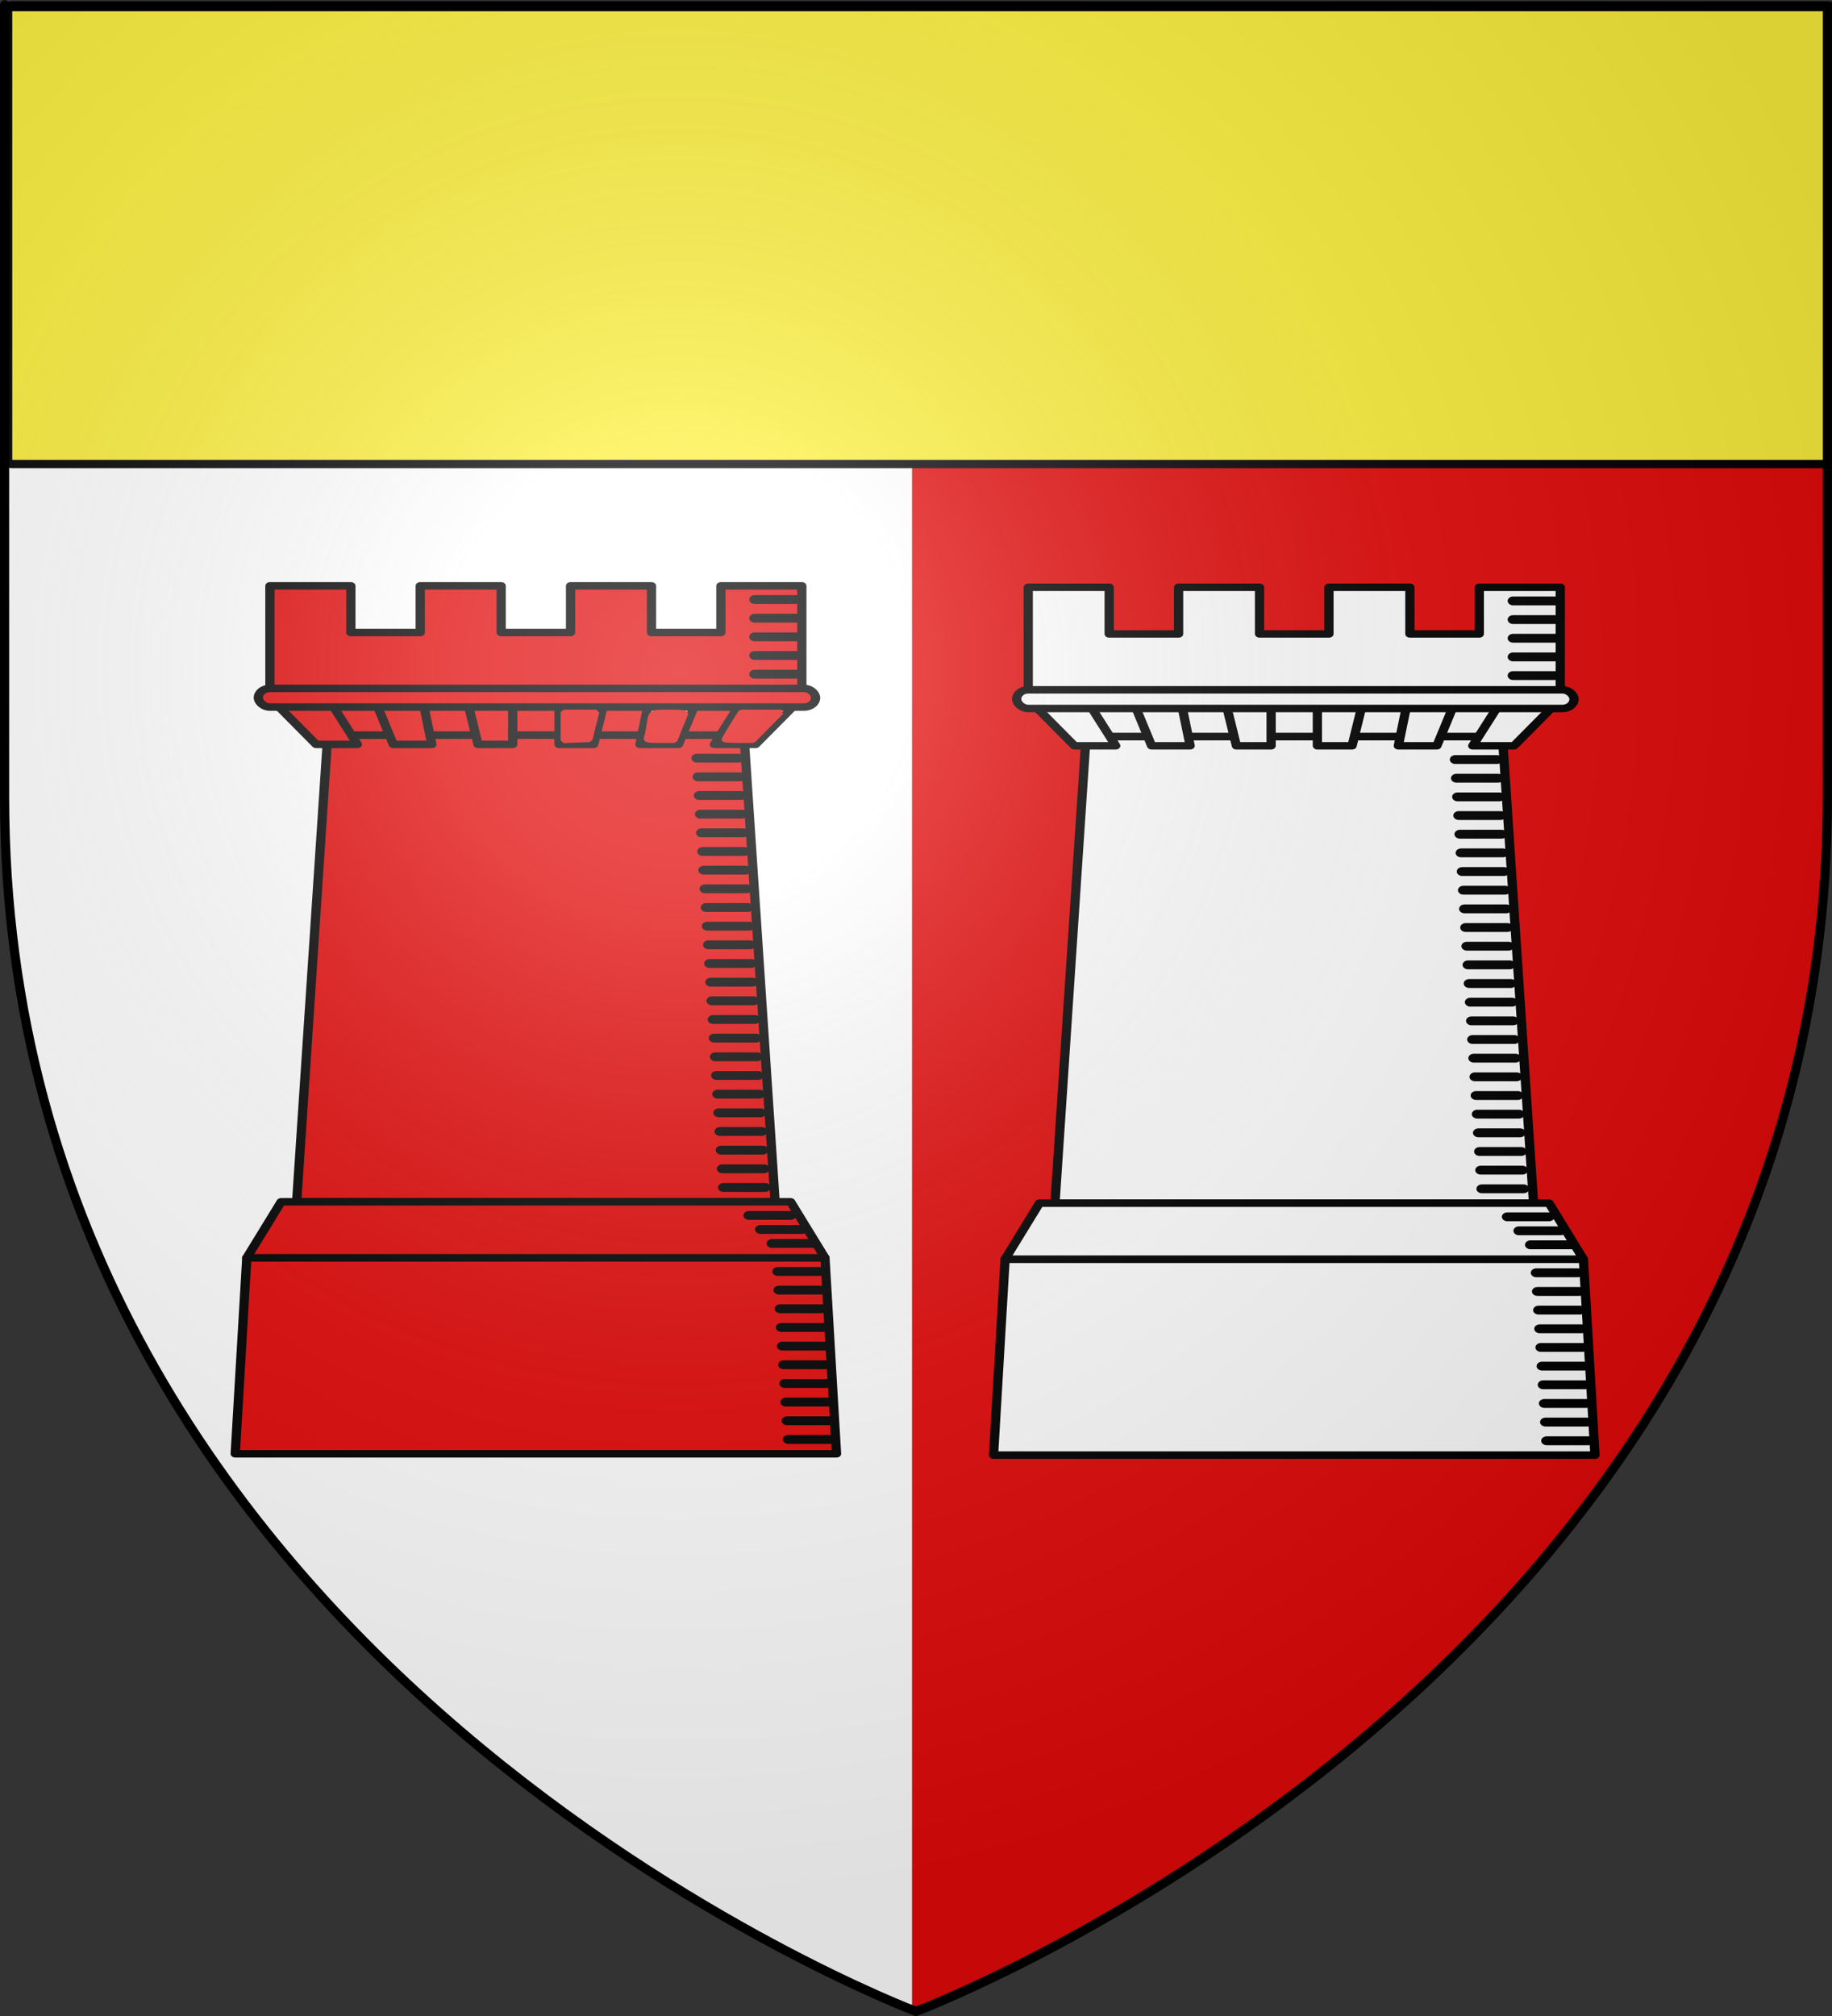 <?xml version="1.0" encoding="UTF-8" standalone="no"?>
<svg
   xmlns:dc="http://purl.org/dc/elements/1.1/"
   xmlns:cc="http://creativecommons.org/ns#"
   xmlns:rdf="http://www.w3.org/1999/02/22-rdf-syntax-ns#"
   xmlns:svg="http://www.w3.org/2000/svg"
   xmlns="http://www.w3.org/2000/svg"
   xmlns:xlink="http://www.w3.org/1999/xlink"
   xmlns:sodipodi="http://sodipodi.sourceforge.net/DTD/sodipodi-0.dtd"
   xmlns:inkscape="http://www.inkscape.org/namespaces/inkscape"
   height="660"
   width="600"
   version="1.0"
   id="svg2"
   sodipodi:version="0.32"
   inkscape:version="0.46"
   sodipodi:docname="Blason Liettres.svg"
   sodipodi:docbase="D:\Mes documents\Renaud-Notre Lapin"
   inkscape:export-filename="/Users/olivier/Desktop/Blason Rouge/Blason_Vide_3D.png"
   inkscape:export-xdpi="144"
   inkscape:export-ydpi="144"
   inkscape:output_extension="org.inkscape.output.svg.inkscape">
  <rect width="100%" height="100%" fill="#333333" stroke="none"/>
  <sodipodi:namedview
     inkscape:window-height="712"
     inkscape:window-width="1024"
     inkscape:pageshadow="2"
     inkscape:pageopacity="0.0"
     guidetolerance="10.0"
     gridtolerance="10.0"
     objecttolerance="10.0"
     borderopacity="1.0"
     bordercolor="#666666"
     pagecolor="#ffffff"
     id="base"
     showgrid="false"
     height="660px"
     inkscape:zoom="0.76736594"
     inkscape:cx="223.11849"
     inkscape:cy="330.35058"
     inkscape:window-x="66"
     inkscape:window-y="222"
     inkscape:current-layer="g7820"
     showguides="true"
     inkscape:guide-bbox="true" />
  <desc
     id="desc4">Flag of Canton of Valais (Wallis)</desc>
  <defs
     id="defs6">
    <inkscape:perspective
       sodipodi:type="inkscape:persp3d"
       inkscape:vp_x="0 : 330 : 1"
       inkscape:vp_y="0 : 1000 : 0"
       inkscape:vp_z="600 : 330 : 1"
       inkscape:persp3d-origin="300 : 220 : 1"
       id="perspective35" />
    <linearGradient
       id="linearGradient2893">
      <stop
         style="stop-color:white;stop-opacity:0.314;"
         offset="0"
         id="stop2895" />
      <stop
         id="stop2897"
         offset="0.19"
         style="stop-color:white;stop-opacity:0.251;" />
      <stop
         style="stop-color:#6b6b6b;stop-opacity:0.125;"
         offset="0.6"
         id="stop2901" />
      <stop
         style="stop-color:black;stop-opacity:0.125;"
         offset="1"
         id="stop2899" />
    </linearGradient>
    <linearGradient
       id="linearGradient2885">
      <stop
         id="stop2887"
         offset="0"
         style="stop-color:white;stop-opacity:1;" />
      <stop
         style="stop-color:white;stop-opacity:1;"
         offset="0.229"
         id="stop2891" />
      <stop
         id="stop2889"
         offset="1"
         style="stop-color:black;stop-opacity:1;" />
    </linearGradient>
    <linearGradient
       id="linearGradient2955">
      <stop
         id="stop2867"
         offset="0"
         style="stop-color:#fd0000;stop-opacity:1;" />
      <stop
         style="stop-color:#e77275;stop-opacity:0.659;"
         offset="0.5"
         id="stop2873" />
      <stop
         style="stop-color:black;stop-opacity:0.323;"
         offset="1"
         id="stop2959" />
    </linearGradient>
    <radialGradient
       inkscape:collect="always"
       xlink:href="#linearGradient2955"
       id="radialGradient2961"
       cx="225.524"
       cy="218.901"
       fx="225.524"
       fy="218.901"
       r="300"
       gradientTransform="matrix(-4.167939e-4,2.183,-1.884,-3.599562e-4,615.597,-289.121)"
       gradientUnits="userSpaceOnUse" />
    <polygon
       id="star"
       transform="scale(53,53)"
       points="0,-1 0.588,0.809 -0.951,-0.309 0.951,-0.309 -0.588,0.809 0,-1 " />
    <clipPath
       id="clip">
      <path
         d="M 0,-200 L 0,600 L 300,600 L 300,-200 L 0,-200 z "
         id="path10" />
    </clipPath>
    <radialGradient
       inkscape:collect="always"
       xlink:href="#linearGradient2955"
       id="radialGradient1911"
       gradientUnits="userSpaceOnUse"
       gradientTransform="matrix(-4.167939e-4,2.183,-1.884,-3.599562e-4,615.597,-289.121)"
       cx="225.524"
       cy="218.901"
       fx="225.524"
       fy="218.901"
       r="300" />
    <radialGradient
       inkscape:collect="always"
       xlink:href="#linearGradient2955"
       id="radialGradient2865"
       gradientUnits="userSpaceOnUse"
       gradientTransform="matrix(0,1.749,-1.593,-1.049767e-7,551.788,-191.29)"
       cx="225.524"
       cy="218.901"
       fx="225.524"
       fy="218.901"
       r="300" />
    <radialGradient
       inkscape:collect="always"
       xlink:href="#linearGradient2955"
       id="radialGradient2871"
       gradientUnits="userSpaceOnUse"
       gradientTransform="matrix(0,1.386,-1.323,-5.741131e-8,-158.082,-109.541)"
       cx="225.524"
       cy="218.901"
       fx="225.524"
       fy="218.901"
       r="300" />
    <radialGradient
       inkscape:collect="always"
       xlink:href="#linearGradient2893"
       id="radialGradient3163"
       gradientUnits="userSpaceOnUse"
       gradientTransform="matrix(1.353,0,0,1.349,-77.629,-85.747)"
       cx="221.445"
       cy="226.331"
       fx="221.445"
       fy="226.331"
       r="300" />
    <inkscape:perspective
       sodipodi:type="inkscape:persp3d"
       inkscape:vp_x="0 : 330 : 1"
       inkscape:vp_y="0 : 1000 : 0"
       inkscape:vp_z="600 : 330 : 1"
       inkscape:persp3d-origin="300 : 220 : 1"
       id="perspective2876" />
    <linearGradient
       id="linearGradient2878">
      <stop
         style="stop-color:#ffffff;stop-opacity:0.314"
         offset="0"
         id="stop2880" />
      <stop
         style="stop-color:#ffffff;stop-opacity:0.251"
         offset="0.19"
         id="stop2882" />
      <stop
         style="stop-color:#6b6b6b;stop-opacity:0.125"
         offset="0.6"
         id="stop2884" />
      <stop
         style="stop-color:#000000;stop-opacity:0.125"
         offset="1"
         id="stop2886" />
    </linearGradient>
    <radialGradient
       cx="285.186"
       cy="200.448"
       r="300"
       fx="285.186"
       fy="200.448"
       id="radialGradient2888"
       xlink:href="#linearGradient2893"
       gradientUnits="userSpaceOnUse"
       gradientTransform="matrix(1.551,0,0,1.35,-227.894,-51.264)" />
    <inkscape:perspective
       sodipodi:type="inkscape:persp3d"
       inkscape:vp_x="0 : 330 : 1"
       inkscape:vp_y="0 : 1000 : 0"
       inkscape:vp_z="600 : 330 : 1"
       inkscape:persp3d-origin="300 : 220 : 1"
       id="perspective204" />
    <linearGradient
       id="linearGradient3353">
      <stop
         style="stop-color:#ffffff;stop-opacity:0.314"
         offset="0"
         id="stop3355" />
      <stop
         style="stop-color:#ffffff;stop-opacity:0.251"
         offset="0.19"
         id="stop3357" />
      <stop
         style="stop-color:#6b6b6b;stop-opacity:0.125"
         offset="0.6"
         id="stop3359" />
      <stop
         style="stop-color:#000000;stop-opacity:0.125"
         offset="1"
         id="stop3361" />
    </linearGradient>
    <radialGradient
       cx="285.186"
       cy="200.448"
       r="300"
       fx="285.186"
       fy="200.448"
       id="radialGradient11919"
       xlink:href="#linearGradient2893"
       gradientUnits="userSpaceOnUse"
       gradientTransform="matrix(1.551,0,0,1.35,-227.894,-51.264)" />
    <inkscape:perspective
       id="perspective28"
       inkscape:persp3d-origin="174.71129 : 121.64757 : 1"
       inkscape:vp_z="349.42258 : 182.47136 : 1"
       inkscape:vp_y="0 : 1000 : 0"
       inkscape:vp_x="0 : 182.47136 : 1"
       sodipodi:type="inkscape:persp3d" />
    <inkscape:perspective
       id="perspective14"
       inkscape:persp3d-origin="372.04724 : 350.78739 : 1"
       inkscape:vp_z="744.09448 : 526.18109 : 1"
       inkscape:vp_y="0 : 1000 : 0"
       inkscape:vp_x="0 : 526.18109 : 1"
       sodipodi:type="inkscape:persp3d" />
    <radialGradient
       r="300"
       fy="226.331"
       fx="221.445"
       cy="226.331"
       cx="221.445"
       gradientTransform="matrix(1.353,0,0,1.349,-77.629,-85.747)"
       gradientUnits="userSpaceOnUse"
       id="radialGradient4883"
       xlink:href="#linearGradient2893"
       inkscape:collect="always" />
    <radialGradient
       r="300"
       fy="218.901"
       fx="225.524"
       cy="218.901"
       cx="225.524"
       gradientTransform="matrix(0,1.386,-1.323,-5.741131e-8,-158.082,-109.541)"
       gradientUnits="userSpaceOnUse"
       id="radialGradient4881"
       xlink:href="#linearGradient2955"
       inkscape:collect="always" />
    <radialGradient
       r="300"
       fy="218.901"
       fx="225.524"
       cy="218.901"
       cx="225.524"
       gradientTransform="matrix(0,1.749,-1.593,-1.049767e-7,551.788,-191.29)"
       gradientUnits="userSpaceOnUse"
       id="radialGradient4879"
       xlink:href="#linearGradient2955"
       inkscape:collect="always" />
    <radialGradient
       r="300"
       fy="218.901"
       fx="225.524"
       cy="218.901"
       cx="225.524"
       gradientTransform="matrix(-4.167939e-4,2.183,-1.884,-3.599562e-4,615.597,-289.121)"
       gradientUnits="userSpaceOnUse"
       id="radialGradient4877"
       xlink:href="#linearGradient2955"
       inkscape:collect="always" />
    <clipPath
       id="clipPath4873">
      <path
         id="path4875"
         d="M 0,-200 L 0,600 L 300,600 L 300,-200 L 0,-200 z " />
    </clipPath>
    <polygon
       points="0,-1 0.588,0.809 -0.951,-0.309 0.951,-0.309 -0.588,0.809 0,-1 "
       transform="scale(53,53)"
       id="polygon4871" />
    <radialGradient
       gradientUnits="userSpaceOnUse"
       gradientTransform="matrix(-4.167939e-4,2.183,-1.884,-3.599562e-4,615.597,-289.121)"
       r="300"
       fy="218.901"
       fx="225.524"
       cy="218.901"
       cx="225.524"
       id="radialGradient4869"
       xlink:href="#linearGradient2955"
       inkscape:collect="always" />
    <linearGradient
       id="linearGradient4861">
      <stop
         style="stop-color:#fd0000;stop-opacity:1;"
         offset="0"
         id="stop4863" />
      <stop
         id="stop4865"
         offset="0.5"
         style="stop-color:#e77275;stop-opacity:0.659;" />
      <stop
         id="stop4867"
         offset="1"
         style="stop-color:black;stop-opacity:0.323;" />
    </linearGradient>
    <linearGradient
       id="linearGradient4853">
      <stop
         style="stop-color:white;stop-opacity:1;"
         offset="0"
         id="stop4855" />
      <stop
         id="stop4857"
         offset="0.229"
         style="stop-color:white;stop-opacity:1;" />
      <stop
         style="stop-color:black;stop-opacity:1;"
         offset="1"
         id="stop4859" />
    </linearGradient>
    <linearGradient
       id="linearGradient4843">
      <stop
         id="stop4845"
         offset="0"
         style="stop-color:white;stop-opacity:0.314;" />
      <stop
         style="stop-color:white;stop-opacity:0.251;"
         offset="0.19"
         id="stop4847" />
      <stop
         id="stop4849"
         offset="0.6"
         style="stop-color:#6b6b6b;stop-opacity:0.125;" />
      <stop
         id="stop4851"
         offset="1"
         style="stop-color:black;stop-opacity:0.125;" />
    </linearGradient>
    <inkscape:perspective
       id="perspective41"
       inkscape:persp3d-origin="300 : 220 : 1"
       inkscape:vp_z="600 : 330 : 1"
       inkscape:vp_y="0 : 1000 : 0"
       inkscape:vp_x="0 : 330 : 1"
       sodipodi:type="inkscape:persp3d" />
    <radialGradient
       gradientTransform="matrix(1.353,0,0,1.349,-77.629,-85.747)"
       gradientUnits="userSpaceOnUse"
       xlink:href="#linearGradient2893"
       id="radialGradient7818"
       fy="226.331"
       fx="221.445"
       r="300"
       cy="226.331"
       cx="221.445" />
    <linearGradient
       id="linearGradient7808">
      <stop
         id="stop7810"
         offset="0"
         style="stop-color:#ffffff;stop-opacity:0.314" />
      <stop
         id="stop7812"
         offset="0.19"
         style="stop-color:#ffffff;stop-opacity:0.251" />
      <stop
         id="stop7814"
         offset="0.6"
         style="stop-color:#6b6b6b;stop-opacity:0.125" />
      <stop
         id="stop7816"
         offset="1"
         style="stop-color:#000000;stop-opacity:0.125" />
    </linearGradient>
    <inkscape:perspective
       id="perspective59"
       inkscape:persp3d-origin="300 : 220 : 1"
       inkscape:vp_z="600 : 330 : 1"
       inkscape:vp_y="0 : 1000 : 0"
       inkscape:vp_x="0 : 330 : 1"
       sodipodi:type="inkscape:persp3d" />
  </defs>
  <g
     inkscape:groupmode="layer"
     id="layer3"
     inkscape:label="Fond écu"
     style="display:inline">
    <path
       id="path2855"
       style="fill:#ffffff;fill-opacity:1;fill-rule:evenodd;stroke:none;stroke-width:1px;stroke-linecap:butt;stroke-linejoin:miter;stroke-opacity:1"
       d="M 300,658.5 C 300,383.106 300,330.702 300,0.589 L 1.5,2.176 L 1.5,260.728 C 1.5,546.18 300,658.5 300,658.5 z"
       sodipodi:nodetypes="ccccc" />
    <g
       transform="matrix(1.455,0,0,1.378,-185.073,-415.312)"
       id="g3371"
       inkscape:label="Calque 1" />
    <path
       id="path4935"
       style="fill:#e20909;fill-opacity:1;fill-rule:evenodd;stroke:none;stroke-width:1px;stroke-linecap:butt;stroke-linejoin:miter;stroke-opacity:1;display:inline"
       d="M 298.697,658.513 C 298.697,383.119 298.697,330.714 298.697,0.602 L 597.197,2.189 L 597.197,260.741 C 597.197,546.192 298.697,658.513 298.697,658.513 z"
       sodipodi:nodetypes="ccccc" />
    <g
       id="g7820"
       transform="translate(-458.819,-125.51)">
      <g
         id="g2343"
         style="fill:#ffffff;display:inline"
         transform="matrix(3.788,0,0,3.055,-499.921,-1134.498)">
        <path
           id="path2260"
           style="fill:#ffffff;fill-rule:evenodd;stroke:#000000;stroke-width:0.8;stroke-linecap:butt;stroke-linejoin:miter;stroke-miterlimit:4;stroke-dasharray:none;stroke-opacity:1"
           d="M 347,491.375 L 344.312,541.375 L 385.688,541.375 L 383,491.375 L 347,491.375 z" />
        <path
           id="path3471"
           style="fill:#ffffff;fill-rule:evenodd;stroke:#000000;stroke-width:0.8;stroke-linecap:butt;stroke-linejoin:round;stroke-miterlimit:4;stroke-dasharray:none;stroke-opacity:1"
           d="M 340,547.375 L 339,568.375 L 391,568.375 L 390,547.375 L 340,547.375 z" />
        <path
           id="rect3155"
           style="opacity:1;fill:#ffffff;fill-opacity:1;fill-rule:evenodd;stroke:#000000;stroke-width:0.8;stroke-linecap:round;stroke-linejoin:round;stroke-miterlimit:4;stroke-dasharray:none;stroke-dashoffset:0;stroke-opacity:1"
           d="M 342,475.375 L 342,480.375 L 342,487.375 L 388,487.375 L 388,480.375 L 388,475.375 L 381,475.375 L 381,480.375 L 375,480.375 L 375,475.375 L 368,475.375 L 368,480.375 L 362,480.375 L 362,475.375 L 355,475.375 L 355,480.375 L 349,480.375 L 349,475.375 L 342,475.375 z" />
        <path
           id="path3157"
           style="fill:#ffffff;fill-opacity:1;fill-rule:evenodd;stroke:#000000;stroke-width:0.8;stroke-linecap:round;stroke-linejoin:round;stroke-miterlimit:4;stroke-dasharray:none;stroke-opacity:1"
           d="M 342,487.375 L 347,491.362 L 383,491.362 L 388,487.375 L 342,487.375 z" />
        <path
           id="path3321"
           style="fill:#ffffff;fill-rule:evenodd;stroke:#000000;stroke-width:0.8;stroke-linecap:round;stroke-linejoin:round;stroke-miterlimit:4;stroke-dasharray:none;stroke-opacity:1"
           d="M 342,487.362 L 346,492.362 L 349.566,492.362 L 347,487.362 L 342,487.362 z" />
        <use
           xlink:href="#path3321"
           height="1"
           width="1"
           y="0"
           x="0"
           id="use3323"
           style="fill:#ffffff"
           transform="matrix(-1,0,0,1,730,0)" />
        <path
           id="path3325"
           style="fill:#ffffff;fill-rule:evenodd;stroke:#000000;stroke-width:0.8;stroke-linecap:round;stroke-linejoin:round;stroke-miterlimit:4;stroke-dasharray:none;stroke-opacity:1"
           d="M 351,487.362 L 352.667,492.362 L 356,492.362 L 355.167,487.362 L 351,487.362 z" />
        <use
           xlink:href="#path3325"
           height="1"
           width="1"
           y="0"
           x="0"
           id="use3327"
           style="fill:#ffffff"
           transform="matrix(-1,0,0,1,730,0)" />
        <path
           id="path3329"
           style="fill:#ffffff;fill-rule:evenodd;stroke:#000000;stroke-width:0.8;stroke-linecap:butt;stroke-linejoin:round;stroke-miterlimit:4;stroke-dasharray:none;stroke-opacity:1"
           d="M 359,487.362 L 363,487.362 L 363,492.362 L 360,492.362 L 359,487.362 z" />
        <use
           xlink:href="#path3329"
           height="1"
           width="1"
           y="0"
           x="0"
           id="use3331"
           style="fill:#ffffff"
           transform="matrix(-1,0,0,1,730,0)" />
        <rect
           id="rect3351"
           style="opacity:1;fill:#ffffff;fill-opacity:1;fill-rule:evenodd;stroke:#000000;stroke-width:0.8;stroke-linecap:round;stroke-linejoin:round;stroke-miterlimit:4;stroke-dasharray:none;stroke-dashoffset:0;stroke-opacity:1"
           y="486.362"
           x="341"
           ry="1"
           height="2"
           width="48.191" />
        <path
           id="path3357"
           style="fill:#ffffff;fill-rule:evenodd;stroke:#000000;stroke-width:0.949px;stroke-linecap:round;stroke-linejoin:miter;stroke-opacity:1"
           d="M 383.926,476.837 L 387.526,476.837" />
        <use
           xlink:href="#path3357"
           height="1"
           width="1"
           y="2"
           x="0"
           id="use3359"
           style="fill:#ffffff" />
        <use
           xlink:href="#path3357"
           height="1"
           width="1"
           y="4"
           x="0"
           id="use3361"
           style="fill:#ffffff" />
        <use
           xlink:href="#path3357"
           height="1"
           width="1"
           y="6"
           x="0"
           id="use3363"
           style="fill:#ffffff" />
        <use
           xlink:href="#path3357"
           height="1"
           width="1"
           y="8"
           x="0"
           id="use3365"
           style="fill:#ffffff" />
        <g
           id="g3297"
           style="fill:#ffffff">
          <use
             xlink:href="#path3357"
             height="1"
             width="1"
             y="17"
             x="-5"
             id="use3279"
             style="fill:#ffffff" />
          <use
             xlink:href="#use3279"
             height="1"
             width="1"
             y="2"
             x="0.1"
             id="use3281"
             style="fill:#ffffff" />
          <use
             xlink:href="#use3279"
             height="1"
             width="1"
             y="4"
             x="0.2"
             id="use3283"
             style="fill:#ffffff" />
          <use
             xlink:href="#use3279"
             height="1"
             width="1"
             y="6"
             x="0.3"
             id="use3285"
             style="fill:#ffffff" />
          <use
             xlink:href="#use3279"
             height="1"
             width="1"
             y="8"
             x="0.4"
             id="use3287"
             style="fill:#ffffff" />
        </g>
        <use
           xlink:href="#g3297"
           height="1"
           width="1"
           y="10"
           x="0.5"
           id="use3304"
           style="fill:#ffffff" />
        <use
           xlink:href="#g3297"
           height="1"
           width="1"
           y="20"
           x="1"
           id="use3306"
           style="fill:#ffffff" />
        <use
           xlink:href="#g3297"
           height="1"
           width="1"
           y="30"
           x="1.5"
           id="use3308"
           style="fill:#ffffff" />
        <use
           xlink:href="#g3297"
           height="1"
           width="1"
           y="40"
           x="2"
           id="use3310"
           style="fill:#ffffff" />
        <path
           id="path2262"
           style="fill:#ffffff;fill-rule:evenodd;stroke:#000000;stroke-width:0.8;stroke-linecap:round;stroke-linejoin:round;stroke-miterlimit:4;stroke-dasharray:none;stroke-opacity:1"
           d="M 342.969,541.375 L 340,547.375 L 390,547.375 L 387.031,541.375 L 386.594,541.375 L 343.406,541.375 L 342.969,541.375 z" />
        <use
           xlink:href="#g3297"
           height="1"
           width="1"
           y="55"
           x="7"
           id="use3312"
           style="fill:#ffffff" />
        <use
           xlink:href="#g3297"
           height="1"
           width="1"
           y="65"
           x="7.5"
           id="use3314"
           style="fill:#ffffff" />
        <use
           xlink:href="#path3357"
           height="1"
           width="1"
           y="66"
           x="-0.5"
           id="use3316"
           style="fill:#ffffff" />
        <use
           xlink:href="#use3316"
           height="1"
           width="1"
           y="1.5"
           x="1"
           id="use3318"
           style="fill:#ffffff" />
        <use
           xlink:href="#use3316"
           height="1"
           width="1"
           y="3"
           x="2"
           id="use3320"
           style="fill:#ffffff" />
      </g>
      <g
         id="g8702"
         transform="matrix(2.074,0,0,2.102,-89.205,-380.721)">
        <g
           id="g8740"
           transform="matrix(1,0,0,0.796,-4.398,84.571)">
          <g
             id="g7856"
             style="fill:#e20909;display:inline"
             transform="matrix(1.826,0,0,1.826,-313.236,-557.092)">
            <path
               id="path7858"
               style="fill:#e20909;fill-rule:evenodd;stroke:#000000;stroke-width:0.8;stroke-linecap:butt;stroke-linejoin:miter;stroke-miterlimit:4;stroke-dasharray:none;stroke-opacity:1"
               d="M 347,491.375 L 344.312,541.375 L 385.688,541.375 L 383,491.375 L 347,491.375 z" />
            <path
               id="path7860"
               style="fill:#e20909;fill-rule:evenodd;stroke:#000000;stroke-width:0.8;stroke-linecap:butt;stroke-linejoin:round;stroke-miterlimit:4;stroke-dasharray:none;stroke-opacity:1"
               d="M 340,547.375 L 339,568.375 L 391,568.375 L 390,547.375 L 340,547.375 z" />
            <path
               id="path7862"
               style="opacity:1;fill:#e20909;fill-opacity:1;fill-rule:evenodd;stroke:#000000;stroke-width:0.8;stroke-linecap:round;stroke-linejoin:round;stroke-miterlimit:4;stroke-dasharray:none;stroke-dashoffset:0;stroke-opacity:1"
               d="M 342,475.375 L 342,480.375 L 342,487.375 L 388,487.375 L 388,480.375 L 388,475.375 L 381,475.375 L 381,480.375 L 375,480.375 L 375,475.375 L 368,475.375 L 368,480.375 L 362,480.375 L 362,475.375 L 355,475.375 L 355,480.375 L 349,480.375 L 349,475.375 L 342,475.375 z" />
            <path
               id="path7864"
               style="fill:#e20909;fill-opacity:1;fill-rule:evenodd;stroke:#000000;stroke-width:0.8;stroke-linecap:round;stroke-linejoin:round;stroke-miterlimit:4;stroke-dasharray:none;stroke-opacity:1"
               d="M 342,487.375 L 347,491.362 L 383,491.362 L 388,487.375 L 342,487.375 z" />
            <path
               id="path7866"
               style="fill:#e20909;fill-rule:evenodd;stroke:#000000;stroke-width:0.8;stroke-linecap:round;stroke-linejoin:round;stroke-miterlimit:4;stroke-dasharray:none;stroke-opacity:1"
               d="M 342,487.362 L 346,492.362 L 349.566,492.362 L 347,487.362 L 342,487.362 z" />
            <use
               xlink:href="#path3321"
               height="1"
               width="1"
               y="0"
               x="0"
               id="use7868"
               style="fill:#e20909"
               transform="matrix(-1,0,0,1,730,0)" />
            <path
               id="path7870"
               style="fill:#e20909;fill-rule:evenodd;stroke:#000000;stroke-width:0.8;stroke-linecap:round;stroke-linejoin:round;stroke-miterlimit:4;stroke-dasharray:none;stroke-opacity:1"
               d="M 351,487.362 L 352.667,492.362 L 356,492.362 L 355.167,487.362 L 351,487.362 z" />
            <use
               xlink:href="#path3325"
               height="1"
               width="1"
               y="0"
               x="0"
               id="use7872"
               style="fill:#e20909"
               transform="matrix(-1,0,0,1,730,0)" />
            <path
               id="path7874"
               style="fill:#e20909;fill-rule:evenodd;stroke:#000000;stroke-width:0.8;stroke-linecap:butt;stroke-linejoin:round;stroke-miterlimit:4;stroke-dasharray:none;stroke-opacity:1"
               d="M 359,487.362 L 363,487.362 L 363,492.362 L 360,492.362 L 359,487.362 z" />
            <use
               xlink:href="#path3329"
               height="1"
               width="1"
               y="0"
               x="0"
               id="use7876"
               style="fill:#e20909"
               transform="matrix(-1,0,0,1,730,0)" />
            <rect
               id="rect7878"
               style="opacity:1;fill:#e20909;fill-opacity:1;fill-rule:evenodd;stroke:#000000;stroke-width:0.8;stroke-linecap:round;stroke-linejoin:round;stroke-miterlimit:4;stroke-dasharray:none;stroke-dashoffset:0;stroke-opacity:1"
               y="486.362"
               x="341"
               ry="1"
               height="2"
               width="48.191" />
            <path
               id="path7880"
               style="fill:#e20909;fill-rule:evenodd;stroke:#000000;stroke-width:0.949px;stroke-linecap:round;stroke-linejoin:miter;stroke-opacity:1"
               d="M 383.926,476.837 L 387.526,476.837" />
            <use
               xlink:href="#path3357"
               height="1"
               width="1"
               y="2"
               x="0"
               id="use7882"
               style="fill:#e20909" />
            <use
               xlink:href="#path3357"
               height="1"
               width="1"
               y="4"
               x="0"
               id="use7884"
               style="fill:#e20909" />
            <use
               xlink:href="#path3357"
               height="1"
               width="1"
               y="6"
               x="0"
               id="use7886"
               style="fill:#e20909" />
            <use
               xlink:href="#path3357"
               height="1"
               width="1"
               y="8"
               x="0"
               id="use7888"
               style="fill:#e20909" />
            <g
               id="g7890"
               style="fill:#e20909">
              <use
                 xlink:href="#path3357"
                 height="1"
                 width="1"
                 y="17"
                 x="-5"
                 id="use7892"
                 style="fill:#e20909" />
              <use
                 xlink:href="#use3279"
                 height="1"
                 width="1"
                 y="2"
                 x="0.1"
                 id="use7894"
                 style="fill:#e20909" />
              <use
                 xlink:href="#use3279"
                 height="1"
                 width="1"
                 y="4"
                 x="0.2"
                 id="use7896"
                 style="fill:#e20909" />
              <use
                 xlink:href="#use3279"
                 height="1"
                 width="1"
                 y="6"
                 x="0.3"
                 id="use7898"
                 style="fill:#e20909" />
              <use
                 xlink:href="#use3279"
                 height="1"
                 width="1"
                 y="8"
                 x="0.4"
                 id="use7900"
                 style="fill:#e20909" />
            </g>
            <use
               xlink:href="#g3297"
               height="1"
               width="1"
               y="10"
               x="0.5"
               id="use7902"
               style="fill:#e20909" />
            <use
               xlink:href="#g3297"
               height="1"
               width="1"
               y="20"
               x="1"
               id="use7904"
               style="fill:#e20909" />
            <use
               xlink:href="#g3297"
               height="1"
               width="1"
               y="30"
               x="1.5"
               id="use7906"
               style="fill:#e20909" />
            <use
               xlink:href="#g3297"
               height="1"
               width="1"
               y="40"
               x="2"
               id="use7908"
               style="fill:#e20909" />
            <path
               id="path7910"
               style="fill:#e20909;fill-rule:evenodd;stroke:#000000;stroke-width:0.8;stroke-linecap:round;stroke-linejoin:round;stroke-miterlimit:4;stroke-dasharray:none;stroke-opacity:1"
               d="M 342.969,541.375 L 340,547.375 L 390,547.375 L 387.031,541.375 L 386.594,541.375 L 343.406,541.375 L 342.969,541.375 z" />
            <use
               xlink:href="#g3297"
               height="1"
               width="1"
               y="55"
               x="7"
               id="use7912"
               style="fill:#e20909" />
            <use
               xlink:href="#g3297"
               height="1"
               width="1"
               y="65"
               x="7.5"
               id="use7914"
               style="fill:#e20909" />
            <use
               xlink:href="#path3357"
               height="1"
               width="1"
               y="66"
               x="-0.5"
               id="use7916"
               style="fill:#e20909" />
            <use
               xlink:href="#use3316"
               height="1"
               width="1"
               y="1.5"
               x="1"
               id="use7918"
               style="fill:#e20909" />
            <use
               xlink:href="#use3316"
               height="1"
               width="1"
               y="3"
               x="2"
               id="use7920"
               style="fill:#e20909" />
          </g>
          <path
             style="opacity:1;fill:#e20909;fill-opacity:1;fill-rule:nonzero;stroke:#e20909;stroke-width:0.977;stroke-linecap:round;stroke-linejoin:bevel;stroke-miterlimit:4;stroke-dasharray:none;stroke-dashoffset:0;stroke-opacity:1"
             d="M -101.164,212.923 L -101.164,210.138 L -98.604,210.138 L -96.045,210.138 L -96.581,212.826 L -97.117,215.514 L -99.14,215.611 L -101.164,215.708 L -101.164,212.923 z"
             id="path7922"
             transform="translate(458.819,125.51)" />
          <path
             style="opacity:1;fill:#e20909;fill-opacity:1;fill-rule:nonzero;stroke:#e20909;stroke-width:0.977;stroke-linecap:round;stroke-linejoin:bevel;stroke-miterlimit:4;stroke-dasharray:none;stroke-dashoffset:0;stroke-opacity:1"
             d="M -88.01,215.106 C -87.918,214.793 -87.75,213.803 -87.635,212.907 C -87.262,210.001 -87.417,210.138 -84.492,210.138 C -82.531,210.138 -81.911,210.241 -82.027,210.545 C -82.112,210.769 -82.523,212.015 -82.94,213.315 L -83.699,215.677 L -85.938,215.677 C -87.916,215.677 -88.157,215.61 -88.01,215.106 L -88.01,215.106 z"
             id="path7924"
             transform="translate(458.819,125.51)" />
          <path
             style="opacity:1;fill:#e20909;fill-opacity:1;fill-rule:nonzero;stroke:#e20909;stroke-width:0.977;stroke-linecap:round;stroke-linejoin:bevel;stroke-miterlimit:4;stroke-dasharray:none;stroke-dashoffset:0;stroke-opacity:1"
             d="M -75.752,215.506 C -75.752,215.413 -75.164,214.167 -74.445,212.737 L -73.139,210.138 L -70.008,210.138 L -66.877,210.138 L -67.994,211.523 C -68.608,212.284 -69.603,213.53 -70.205,214.292 L -71.3,215.677 L -73.526,215.677 C -74.751,215.677 -75.752,215.6 -75.752,215.506 L -75.752,215.506 z"
             id="path7926"
             transform="translate(458.819,125.51)" />
        </g>
      </g>
      <rect
         style="opacity:1;fill:#fcef3c;fill-opacity:1;fill-rule:nonzero;stroke:#000000;stroke-width:2.711;stroke-linecap:round;stroke-linejoin:bevel;stroke-miterlimit:4;stroke-dasharray:none;stroke-dashoffset:0;stroke-opacity:1"
         id="rect8778"
         width="597.289"
         height="150.152"
         x="461.478"
         y="127.27"
         ry="1.087" />
    </g>
  </g>
  <g
     inkscape:groupmode="layer"
     id="layer4"
     inkscape:label="Meubles"
     sodipodi:insensitive="true" />
  <g
     inkscape:groupmode="layer"
     id="layer2"
     inkscape:label="Reflet final"
     sodipodi:insensitive="true">
    <path
       sodipodi:nodetypes="cccccc"
       d="M 300,658.5 C 300,658.5 598.5,546.18 598.5,260.728 C 598.5,-24.723 598.5,2.176 598.5,2.176 L 1.5,2.176 L 1.5,260.728 C 1.5,546.18 300,658.5 300,658.5 z "
       style="opacity:1;fill:url(#radialGradient3163);fill-opacity:1;fill-rule:evenodd;stroke:none;stroke-width:1px;stroke-linecap:butt;stroke-linejoin:miter;stroke-opacity:1"
       id="path2875"
       inkscape:export-xdpi="144"
       inkscape:export-ydpi="144" />
  </g>
  <g
     inkscape:groupmode="layer"
     id="layer1"
     inkscape:label="Contour final"
     sodipodi:insensitive="true">
    <path
       sodipodi:nodetypes="cccccc"
       d="M 300,658.5 C 300,658.5 1.5,546.18 1.5,260.728 C 1.5,-24.723 1.5,2.176 1.5,2.176 L 598.5,2.176 L 598.5,260.728 C 598.5,546.18 300,658.5 300,658.5 z "
       style="opacity:1;fill:none;fill-opacity:1;fill-rule:evenodd;stroke:#000000;stroke-width:3;stroke-linecap:butt;stroke-linejoin:miter;stroke-miterlimit:4;stroke-dasharray:none;stroke-opacity:1"
       id="path1411"
       inkscape:export-xdpi="144"
       inkscape:export-ydpi="144" />
  </g>
</svg>
